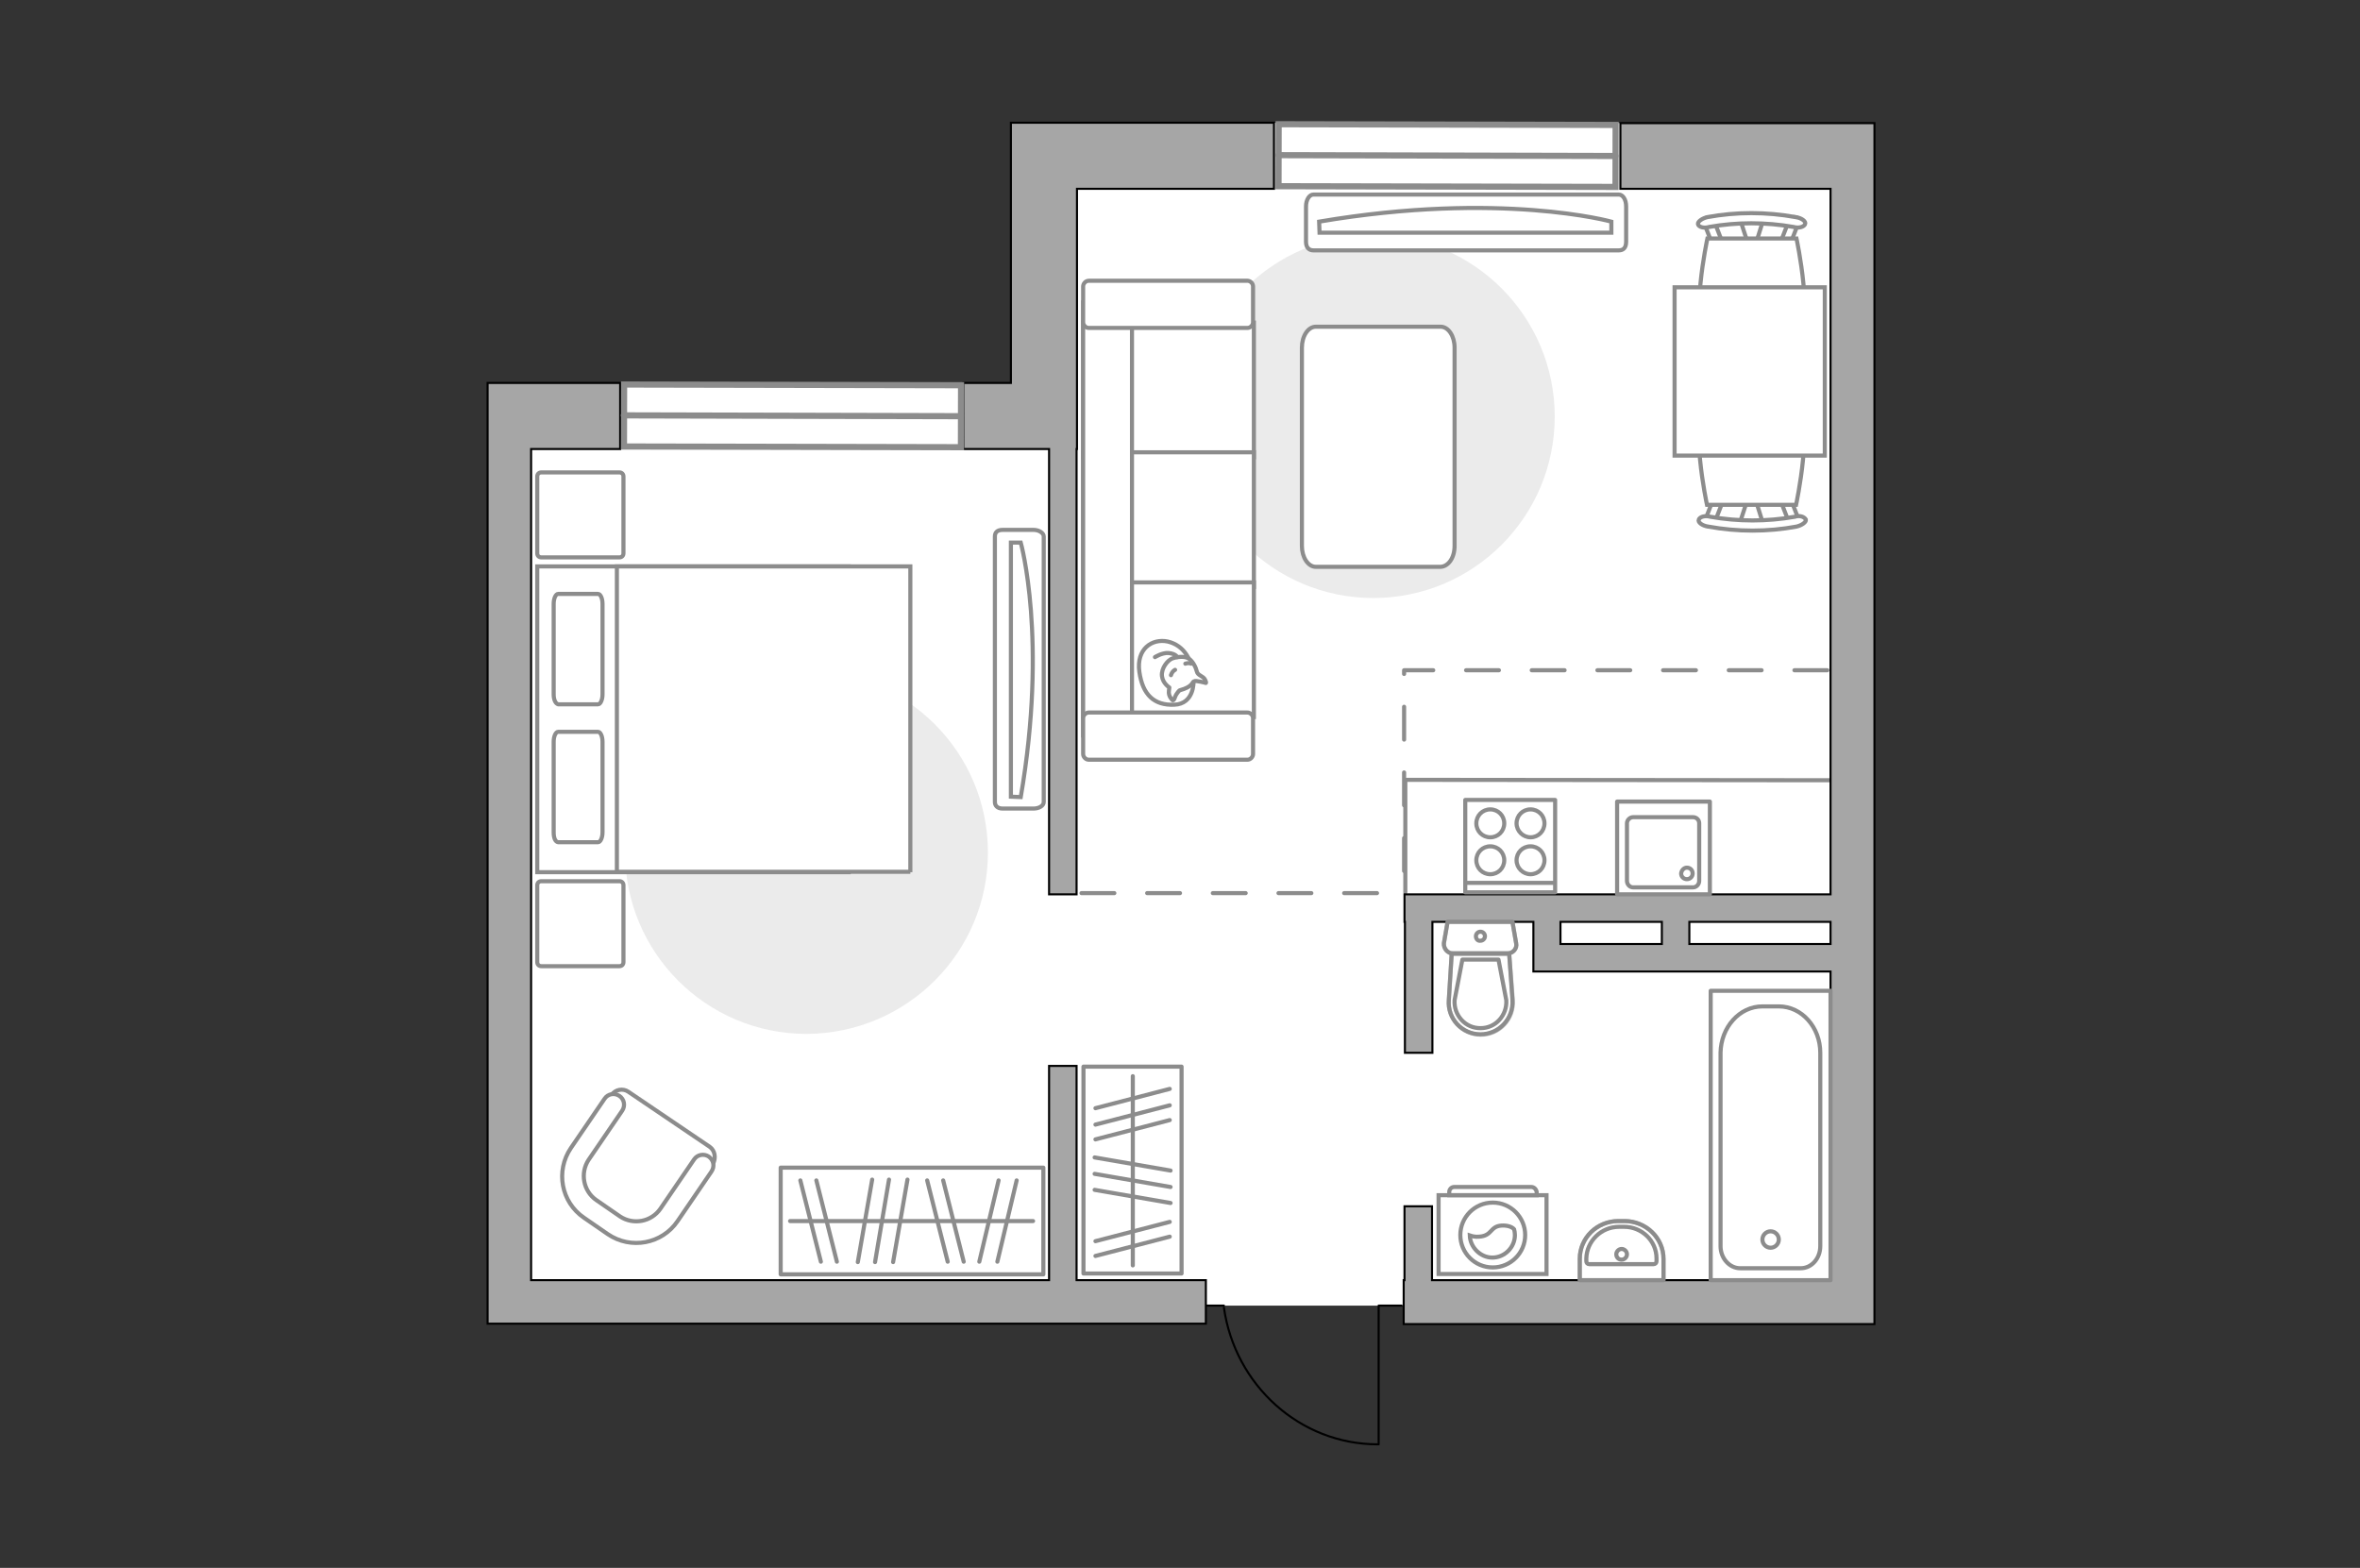 <?xml version="1.0" encoding="utf-8"?>
<!-- Generator: Adobe Illustrator 27.0.0, SVG Export Plug-In . SVG Version: 6.00 Build 0)  -->
<svg version="1.1" xmlns="http://www.w3.org/2000/svg" xmlns:xlink="http://www.w3.org/1999/xlink" x="0px" y="0px"
	 viewBox="0 0 575 382" style="enable-background:new 0 0 575 382;" xml:space="preserve">
<rect x="0" y="0" width="575" height="382" fill="#333333" stroke="none"/>
<style type="text/css">
	.st0{fill:#FFFFFF;}
	.st1{fill:none;stroke:#8C8C8C;stroke-linecap:round;stroke-linejoin:round;stroke-miterlimit:10;}
	.st2{fill:#EBEBEB;}
	.st3{fill:#FFFFFF;stroke:#8C8C8C;stroke-linecap:round;stroke-linejoin:round;stroke-miterlimit:10;}
	.st4{fill:#FFFFFF;stroke:#8C8C8C;stroke-miterlimit:10;}
	.st5{fill-rule:evenodd;clip-rule:evenodd;fill:#FFFFFF;fill-opacity:0.1;stroke:#8C8C8C;stroke-miterlimit:10;}
	.st6{fill:none;stroke:#8C8C8C;stroke-linecap:round;stroke-linejoin:round;stroke-miterlimit:10;stroke-dasharray:8;}
	.st7{fill:none;stroke:#000000;stroke-width:0.5;stroke-linecap:round;stroke-linejoin:round;stroke-miterlimit:10;}
	.st8{fill:#A6A6A6;stroke:#000000;stroke-width:0.5;stroke-miterlimit:10;}
	.st9{opacity:0.5;}
	.st10{opacity:0.5;fill:none;stroke:#8C8C8C;stroke-linecap:round;stroke-linejoin:round;stroke-miterlimit:10;}
	.st11{fill:#FFFFFF;stroke:#8C8C8C;stroke-width:1.5;stroke-linecap:round;stroke-miterlimit:10;}
</style>
<g id="bg_1_">
	<polygon class="st0" points="246.3,29.9 246.3,93.5 120,93.5 120,141.6 118.8,322.5 293.8,322.5 293.8,318.1 342.1,318.1 
		342.1,322.5 456.3,322.5 456.7,30 	"/>
</g>
<g id="furniture_1_">
	<path id="Vector_148_00000051380203870876090200000000760965526424415907_" class="st1" d="M446.1,190.1L342.4,190v27.4"/>
	<path id="Vector_51_00000172419553502709280580000005969408391669546396_" class="st2" d="M378.8,101.5c0-24.4-19.8-44.2-44.2-44.2
		c-24.4,0-44.2,19.8-44.2,44.2c0,24.4,19.8,44.2,44.2,44.2C359,145.7,378.8,125.9,378.8,101.5z"/>
	<path id="Vector_51_00000033364941730012902080000012126608611026910622_" class="st2" d="M240.7,207.7c0-24.4-19.8-44.2-44.2-44.2
		c-24.4,0-44.2,19.8-44.2,44.2c0,24.4,19.8,44.2,44.2,44.2C220.9,251.8,240.7,232.1,240.7,207.7z"/>
	<path id="Vector_84_00000179612992762562941870000001275382784671892157_" class="st3" d="M354.4,133V84.7c0-2.8-1.5-5.1-3.4-5.1
		h-30.4c-1.9,0-3.4,2.3-3.4,5.1V133c0,2.8,1.5,5.1,3.4,5.1H351C352.9,138,354.4,135.9,354.4,133z"/>
	<g>
		<path id="Vector_90_00000088848945800141134260000003600978725634997634_" class="st4" d="M394.4,47.4c1,0,1.8,1.2,1.8,2.9v8.6
			c0,1.6-0.8,2.1-1.8,2.1H320c-1,0-1.8-0.6-1.8-2.1v-8.6c0-1.6,0.8-2.9,1.8-2.9H394.4z"/>
		<path id="Vector_91_00000109746787376975499050000005438112673785132678_" class="st4" d="M321.5,56.7h71.1l0-2.7
			c0,0-27-7.5-71.2,0L321.5,56.7z"/>
	</g>
	<g>
		<path id="Vector_54_00000075870435154924984810000007035896440012372105_" class="st4" d="M263.9,78.6v32.8h41.6V78.6H263.9z"/>
		<path id="Vector_55_00000103962033567180405970000008595719422735431309_" class="st4" d="M263.9,110.2V143h41.6v-32.8H263.9z"/>
		<path id="Vector_56_00000019666405169945338560000003925847534657185179_" class="st4" d="M263.9,141.9v32.8h41.6v-32.8H263.9z"/>
		<path id="Vector_57_00000133492401862425201440000004522383398816101276_" class="st4" d="M275.8,76.9l-11.9-3.1v105.4h11.9V76.9z
			"/>
		<path id="Vector_58_00000091699292008712550300000005155870938092141240_" class="st4" d="M265.3,79.9h38.6c0.8,0,1.4-0.7,1.4-1.4
			v-8.7c0-0.8-0.7-1.4-1.4-1.4h-38.6c-0.8,0-1.4,0.7-1.4,1.4v8.7C263.9,79.2,264.5,79.9,265.3,79.9z"/>
		<path id="Vector_59_00000156552927702027510350000006205074306233469842_" class="st4" d="M265.3,185.1h38.6
			c0.8,0,1.4-0.7,1.4-1.4V175c0-0.8-0.7-1.4-1.4-1.4h-38.6c-0.8,0-1.4,0.7-1.4,1.4v8.7C263.9,184.4,264.5,185.1,265.3,185.1z"/>
		<g>
			<path class="st3" d="M290.8,166.1c0,0,0.2,5.4-4.7,5.6c-4.9,0.2-7.7-2.4-8.5-8c-0.8-5.6,3.1-8.2,6.9-7.4
				C288.4,157.2,290.8,160.8,290.8,166.1z"/>
			<path class="st3" d="M287.4,168.2c0,0-0.7,0.6-1.1,1.6c-0.3,1-0.6,0.8-0.6,0.8s-1.1-0.9-0.9-2.3c0.1-0.8,0.1-0.8,0.1-0.8
				s-1.6-1-1.8-2.8c-0.2-1.9,1.4-3.9,2.6-4.3c1.2-0.4,3-0.6,4,0.1c1,0.7,1.7,2.2,1.9,3.1c0.2,1,1.6,1.1,2,2c0.4,0.8,0.2,0.8,0.2,0.8
				s-2.5-0.7-2.9-0.4C290.4,166.2,290.7,167.3,287.4,168.2z"/>
			<path class="st3" d="M286.3,163.2c0,0-0.7,0.3-1,1.3"/>
			<path class="st3" d="M288.8,161.7c0,0,0.8-0.3,1.4,0"/>
			<path class="st1" d="M286.8,160.1c0,0-0.2-0.8-2.1-1c-1.6-0.1-3.3,1-3.3,1"/>
		</g>
	</g>
	<path id="r1_00000163765189292327238050000015787801235428426676_" class="st1" d="M303,142.5"/>
	<g>
		<g id="Group_6_00000114789760459580361370000007322826034208730288_">
			<g id="Group_7_00000163042339025976890950000007030575594529597366_">
				<path id="Vector_15_00000170274740388516925260000005349174067453504656_" class="st4" d="M423.9,127.4l2-6.1h1.7l1.9,6.1H423.9
					z"/>
			</g>
			<g id="Group_8_00000183219911335608354460000001964631014642280343_">
				<path id="Vector_16_00000072987755286306120670000002811952213629015732_" class="st4" d="M418.6,121.7c0.6,0.1,1.1,0.5,0.9,1.1
					l-1.9,4.9c-0.1,0.3-0.7,0.6-1.4,0.5c-0.6-0.1-1.1-0.5-0.9-1.1l1.9-4.9c0-0.3,0.5-0.6,1.1-0.6
					C418.3,121.5,418.4,121.5,418.6,121.7z"/>
			</g>
			<g id="Group_9_00000009577869991022063050000008840001262646514067_">
				<path id="Vector_17_00000048487714293607914150000006725656817371361925_" class="st4" d="M436.5,122.1l1.9,4.9
					c0.2,0.5-0.2,1-0.9,1.1c-0.6,0.2-1.3,0-1.5-0.5l-1.9-4.9c-0.2-0.5,0.2-1,0.9-1.1c0.1,0,0.2,0,0.3,0
					C435.9,121.5,436.3,121.9,436.5,122.1z"/>
			</g>
			<path id="Vector_18_00000163031889816365769920000014607446508664833459_" class="st4" d="M437.6,123h-21.7c0,0-4.5-20.8,0-25.3
				c3.8-3.8,17.8-3.8,21.7,0C442.1,102.2,437.6,123,437.6,123z"/>
			<path id="Vector_19_00000076562915756844700360000014526107941856765870_" class="st4" d="M440,126.6c0.1,0.6-1,1.4-2.3,1.7
				c-7,1.3-14.4,1.3-21.5,0c-1.5-0.2-2.6-1.1-2.3-1.7c0.2-0.6,1.4-1.1,2.8-0.7c6.8,1.2,13.8,1.2,20.6,0
				C438.5,125.5,439.6,125.9,440,126.6z"/>
		</g>
		<g id="Group_14_00000075163270159002631210000015757725021673253811_">
			<g id="Group_15_00000098222270641754011740000014230235702675856794_">
				<path id="Vector_25_00000074431408308884335380000003366500086628691105_" class="st4" d="M429.6,53.6l-1.9,6.1H426l-2-6.1
					H429.6z"/>
			</g>
			<g id="Group_16_00000147940132200922031910000010021306322169879218_">
				<path id="Vector_26_00000110447242134740450460000015076622692660789396_" class="st4" d="M435,59.4c-0.6-0.1-1.1-0.5-0.9-1.1
					l1.9-4.9c0.1-0.3,0.7-0.6,1.4-0.5c0.6,0.1,1.1,0.5,0.9,1.1l-1.9,4.9c0,0.3-0.5,0.6-1.1,0.6C435.3,59.5,435.1,59.5,435,59.4z"/>
			</g>
			<g id="Group_17_00000047779331643486237120000018116820808441335693_">
				<path id="Vector_27_00000152247962992014416730000012934325783552130730_" class="st4" d="M417,59l-1.9-4.9
					c-0.2-0.5,0.2-1,0.9-1.1c0.6-0.2,1.3,0,1.5,0.5l1.9,4.9c0.2,0.5-0.2,1-0.9,1.1c-0.1,0-0.2,0-0.3,0C417.6,59.5,417.2,59.4,417,59
					z"/>
			</g>
			<path id="Vector_28_00000070835483933372502010000011952429746821916598_" class="st4" d="M416,58.1h21.7c0,0,4.5,20.8,0,25.3
				c-3.8,3.8-17.8,3.8-21.7,0C411.5,78.9,416,58.1,416,58.1z"/>
			<path id="Vector_29_00000003817383761078480560000009616498551916346271_" class="st4" d="M413.7,54.6c-0.1-0.6,1-1.4,2.3-1.7
				c7-1.3,14.4-1.3,21.5,0c1.5,0.2,2.6,1.1,2.3,1.7c-0.2,0.6-1.4,1.1-2.8,0.7c-6.8-1.2-13.8-1.2-20.6,0
				C415.2,55.7,413.8,55.3,413.7,54.6z"/>
		</g>
		<path id="Vector_35_00000013896907892371663780000013170532478846845113_" class="st4" d="M408,111L408,70h7h29.6v41H408L408,111z
			"/>
	</g>
	<g>
		<g>
			<path class="st4" d="M376.8,291.2h-26.3v19.2h26.3V291.2z"/>
			<path class="st5" d="M373.1,289.2h-18.8c-0.7,0-1.2,0.6-1.2,1.2v0.8h21.3v-0.8C374.3,289.8,373.8,289.2,373.1,289.2z"/>
		</g>
		<g>
			<circle class="st4" cx="363.7" cy="300.9" r="7.9"/>
			<path class="st4" d="M365.8,298.6c-2.8,0.2-2.2,2.5-5.4,2.7c-1,0.1-1.7-0.1-2.3-0.3c0.1,2.9,2.6,5.4,5.5,5.4c3,0,5.5-2.5,5.5-5.5
				c0-0.5-0.1-1-0.2-1.4C368.4,298.9,367.2,298.5,365.8,298.6z"/>
		</g>
	</g>
	<g>
		
			<rect x="250.7" y="273.2" transform="matrix(-3.109265e-11 1 -1 -3.109265e-11 561.081 9.178)" class="st1" width="50.4" height="23.9"/>
		<line class="st1" x1="266.7" y1="282" x2="285.2" y2="285.2"/>
		<line class="st1" x1="266.7" y1="286" x2="285.2" y2="289.2"/>
		<line class="st1" x1="266.7" y1="289.9" x2="285.2" y2="293.1"/>
		<line class="st1" x1="266.9" y1="302.4" x2="285" y2="297.7"/>
		<line class="st1" x1="266.9" y1="306" x2="285" y2="301.3"/>
		<line class="st1" x1="266.9" y1="270" x2="285" y2="265.3"/>
		<line class="st1" x1="266.9" y1="274" x2="285" y2="269.3"/>
		<line class="st1" x1="266.9" y1="277.6" x2="285" y2="272.9"/>
		<line class="st1" x1="276" y1="262.2" x2="276" y2="308.3"/>
	</g>
	<g>
		<g>
			<path id="Vector_98_00000102530715377164249960000016658773974528619154_" class="st4" d="M206.8,138v74.5h-75.9V138H206.8z"/>
			<path id="Vector_99_00000132050960957246291270000017924234500752500900_" class="st4" d="M221.8,212.5V138h-71.5v65.6v8.8h9.7
				H221.8z"/>
			<path id="Vector_100_00000110466154653199430870000013532328155050307982_" class="st1" d="M134.9,169.2v-22.1
				c0-1.3,0.5-2.4,1.1-2.4h9.7c0.6,0,1.1,1.1,1.1,2.4v22.1c0,1.3-0.5,2.4-1.1,2.4H136C135.3,171.4,134.9,170.4,134.9,169.2z"/>
			<path id="Vector_101_00000065768260718237912870000016680254348180230581_" class="st1" d="M134.9,202.8v-22.1
				c0-1.3,0.5-2.4,1.1-2.4h9.7c0.6,0,1.1,1.1,1.1,2.4v22.1c0,1.3-0.5,2.4-1.1,2.4H136C135.3,205.1,134.9,204.2,134.9,202.8z"/>
		</g>
		<path id="Vector_5_00000049908921119042879580000017384058584073902526_" class="st3" d="M150.9,235.4h-19c-0.6,0-1-0.4-1-1v-18.7
			c0-0.6,0.4-1,1-1h19c0.6,0,1,0.4,1,1v18.7C151.9,235,151.5,235.4,150.9,235.4z"/>
		<path id="Vector_5_00000179605187166721541380000017123127100010166437_" class="st3" d="M150.9,135.8h-19c-0.6,0-1-0.4-1-1v-18.7
			c0-0.6,0.4-1,1-1h19c0.6,0,1,0.4,1,1v18.7C151.9,135.4,151.5,135.8,150.9,135.8z"/>
	</g>
	<g>
		
			<rect x="190.2" y="284.5" transform="matrix(-1 -3.686041e-11 3.686041e-11 -1 444.408 594.985)" class="st1" width="64" height="26"/>
		<line class="st1" x1="221.1" y1="287.4" x2="217.6" y2="307.5"/>
		<line class="st1" x1="216.6" y1="287.4" x2="213.2" y2="307.5"/>
		<line class="st1" x1="212.5" y1="287.4" x2="209" y2="307.5"/>
		<line class="st1" x1="198.9" y1="287.6" x2="203.9" y2="307.4"/>
		<line class="st1" x1="195" y1="287.6" x2="200" y2="307.4"/>
		<line class="st1" x1="229.8" y1="287.6" x2="234.8" y2="307.4"/>
		<line class="st1" x1="225.9" y1="287.6" x2="230.9" y2="307.4"/>
		<line class="st1" x1="243.3" y1="287.6" x2="238.6" y2="307.4"/>
		<line class="st1" x1="247.7" y1="287.6" x2="243" y2="307.4"/>
		<line class="st1" x1="251.7" y1="297.5" x2="192.5" y2="297.5"/>
	</g>
	<g>
		<path id="Vector_90_00000156587148386969925530000002539812283242323385_" class="st4" d="M254.3,130.7c0-0.8-1.1-1.6-2.5-1.6
			h-7.5c-1.4,0-1.9,0.7-1.9,1.6v64.7c0,0.8,0.5,1.6,1.9,1.6h7.5c1.4,0,2.5-0.7,2.5-1.6V130.7z"/>
		<path id="Vector_91_00000039830675935429684240000000286703012788013244_" class="st4" d="M246.3,194.1v-61.9l2.4,0
			c0,0,6.6,23.5,0,62L246.3,194.1z"/>
	</g>
	<g>
		<path id="Vector_37_2_" class="st4" d="M172.9,279.4L153.1,266c-1.3-0.9-3.2-0.6-4.1,0.8l-9.3,13.6c-3.4,5-2.1,11.8,2.9,15.2
			l6.6,4.5c5,3.4,11.8,2.1,15.2-2.9l9.3-13.6C174.5,282.1,174.2,280.3,172.9,279.4z"/>
		<path id="Vector_38_2_" class="st4" d="M172.7,281.8c-1.2-0.8-2.8-0.5-3.6,0.7l-8.2,12c-2.2,3.2-6.6,4-9.8,1.9l-5.8-4
			c-3.2-2.2-4-6.6-1.9-9.8l8.2-12c0.8-1.2,0.5-2.8-0.7-3.6c-1.2-0.8-2.8-0.5-3.6,0.7l-8.2,12c-3.8,5.6-2.4,13.2,3.2,17l5.8,4
			c5.6,3.8,13.2,2.4,17-3.2l8.2-12C174.2,284.2,173.9,282.7,172.7,281.8z"/>
	</g>
</g>
<g id="plan">
	<line class="st6" x1="263.5" y1="217.6" x2="342.2" y2="217.6"/>
	<path class="st6" d="M445.2,163.3c0,0-103.1,0-103.1,0c0,1,0,55.4,0,56.4"/>
	<g>
		<polyline class="st7" points="335.9,351.9 335.9,318.1 341.5,318.1 		"/>
		<line class="st7" x1="293.1" y1="318.1" x2="298.2" y2="318.1"/>
		<path class="st7" d="M298.2,318.6c2.7,18.9,18.5,33.3,37.5,33.3"/>
	</g>
	<g>
		<path class="st8" d="M394.8,30V46H446v171.9H342.2v6.7h0.1v31.9h6.7v-31.9h24.6v12.1h0.1h6.6h24.7h6.7H446v75.2h-97.1v-18h-6.7v18
			h-0.2v10.7h0.2h6.7H446h10.3h0.4V46V30.1V30H394.8z M380.2,230v-5.4h24.7v5.4H380.2z M411.6,230v-5.4H446v5.4H411.6z"/>
		<polygon class="st8" points="246.3,34.7 246.3,46 246.3,93.3 234.7,93.3 234.7,109.4 255.6,109.4 255.6,217.9 262.3,217.9 
			262.3,109.4 262.4,109.4 262.4,109.1 262.4,93.3 262.4,46 310.4,46 310.4,29.9 246.3,29.9 		"/>
		<polygon class="st8" points="262.3,259.7 255.6,259.7 255.6,311.9 129.4,311.9 129.4,109.4 151.1,109.4 151.1,93.3 118.8,93.3 
			118.8,97.8 118.8,109.4 118.8,311.9 118.8,318.6 118.8,322.5 293.8,322.5 293.8,311.9 262.3,311.9 		"/>
	</g>
	<g>
		<g class="st9">
			<path class="st1" d="M354,232.3l13.3,0c1.3,0,2.4-1.2,2.1-2.5l-0.9-5.2l-15.8,0l-0.9,5.2C351.7,231.1,352.7,232.3,354,232.3z"/>
			<path class="st1" d="M367.7,232.4l-14,0l-0.7,11.3c-0.3,4.5,3.3,8.4,7.8,8.4c4.5,0,8.1-3.8,7.8-8.4L367.7,232.4z"/>
		</g>
		<g>
			<path class="st1" d="M354,232.3l13.3,0c1.3,0,2.4-1.2,2.1-2.5l-0.9-5.2l-15.8,0l-0.9,5.2C351.7,231.1,352.7,232.3,354,232.3z"/>
			<path class="st1" d="M360.7,252L360.7,252c4.5,0,8.1-3.8,7.8-8.4l-0.8-11.3l-14,0l-0.7,11.3C352.6,248.2,356.2,252,360.7,252z"/>
			<path class="st1" d="M365.1,233.8l1.9,9.9c0.1,1.8-0.5,3.5-1.7,4.8c-1.2,1.3-2.8,2-4.6,2c-1.8,0-3.4-0.7-4.6-2
				c-1.2-1.3-1.8-3-1.7-4.8l1.9-9.9H365.1z"/>
			<path class="st1" d="M359.6,228.1c0-0.6,0.5-1.1,1.1-1.1c0.6,0,1.1,0.5,1.1,1.1c0,0.6-0.5,1.1-1.1,1.1
				C360.1,229.3,359.6,228.8,359.6,228.1z"/>
		</g>
	</g>
	<g>
		<polyline class="st1" points="446,241.4 446,311.9 416.8,311.9 416.8,241.4 446,241.4 		"/>
		<path class="st1" d="M429.4,245.2l4,0c5.6,0,10.1,5.1,10.1,11.3l0,47.1c0,3-2.1,5.4-4.8,5.4h-14.7c-2.6,0-4.8-2.4-4.8-5.4l0-47.1
			C419.3,250.3,423.8,245.2,429.4,245.2z"/>
		<path class="st1" d="M429.4,302c0-1.1,0.9-2,2-2c1.1,0,2,0.9,2,2c0,1.1-0.9,2-2,2C430.3,304,429.4,303.1,429.4,302z"/>
	</g>
	<g>
		<path class="st10" d="M394.3,297.5h1.5c5.2,0,9.5,4.1,9.5,9.2l0,5.2l-20.4,0v-5.2C384.9,301.6,389.1,297.5,394.3,297.5z"/>
		<g>
			<path class="st1" d="M394.5,298.9h1.2c4.3,0,7.9,3.4,7.9,7.7l0,0.7c0,0.4-0.3,0.7-0.7,0.7l-15.7,0c-0.4,0-0.7-0.3-0.7-0.7v-0.7
				C386.6,302.4,390.1,298.9,394.5,298.9z"/>
			<path class="st1" d="M393.8,305.6c0-0.7,0.6-1.3,1.3-1.3c0.7,0,1.3,0.6,1.3,1.3c0,0.7-0.6,1.3-1.3,1.3
				C394.3,306.9,393.8,306.3,393.8,305.6z"/>
			<path class="st1" d="M394.3,297.5h1.5c5.2,0,9.5,4.1,9.5,9.2l0,5.2l-20.4,0v-5.2C384.9,301.6,389.1,297.5,394.3,297.5z"/>
		</g>
	</g>
	<g>
		<g>
			<rect x="394" y="195.3" class="st1" width="22.6" height="22.6"/>
		</g>
		<path class="st1" d="M397.9,216.2h14.6c0.8,0,1.5-0.7,1.5-1.6v-14c0-0.9-0.7-1.5-1.5-1.5h-14.6c-0.8,0-1.5,0.7-1.5,1.5v14
			C396.4,215.5,397.1,216.2,397.9,216.2z"/>
		<path class="st1" d="M411,211.4c0.8,0,1.4,0.6,1.4,1.4c0,0.8-0.6,1.4-1.4,1.4c-0.8,0-1.4-0.6-1.4-1.4
			C409.7,212,410.3,211.4,411,211.4z"/>
	</g>
	<g>
		<rect x="357" y="194.9" class="st1" width="21.9" height="22.5"/>
		<g>
			<g>
				<path class="st1" d="M363.1,204c1.9,0,3.4-1.5,3.4-3.4c0-1.9-1.5-3.4-3.4-3.4c-1.9,0-3.4,1.5-3.4,3.4
					C359.7,202.5,361.2,204,363.1,204z"/>
				<path class="st1" d="M363.1,213c1.9,0,3.4-1.5,3.4-3.4c0-1.9-1.5-3.4-3.4-3.4c-1.9,0-3.4,1.5-3.4,3.4
					C359.7,211.5,361.2,213,363.1,213z"/>
			</g>
			<g>
				<path class="st1" d="M372.9,204c1.9,0,3.4-1.5,3.4-3.4c0-1.9-1.5-3.4-3.4-3.4c-1.9,0-3.4,1.5-3.4,3.4
					C369.5,202.5,371.1,204,372.9,204z"/>
				<path class="st1" d="M372.9,213c1.9,0,3.4-1.5,3.4-3.4c0-1.9-1.5-3.4-3.4-3.4c-1.9,0-3.4,1.5-3.4,3.4
					C369.5,211.5,371.1,213,372.9,213z"/>
			</g>
		</g>
		<line class="st1" x1="357" y1="215.1" x2="378.7" y2="215.1"/>
	</g>
</g>
<g id="windows_1_">
	<g>
		
			<rect x="345" y="-3.2" transform="matrix(2.093510e-03 -1 1 2.093510e-03 313.981 390.373)" class="st11" width="15.1" height="82.1"/>
		<line class="st11" x1="311.5" y1="37.8" x2="393.6" y2="38"/>
	</g>
	<g>
		
			<rect x="185.5" y="60.3" transform="matrix(2.093510e-03 -1 1 2.093510e-03 91.338 294.159)" class="st11" width="15.1" height="82.1"/>
		<line class="st11" x1="152" y1="101.2" x2="234.1" y2="101.4"/>
	</g>
</g>
<g id="points">
	<path id="r2" class="st1" d="M199.8,241.4"/>
	<path id="r1" class="st1" d="M380.2,109.4"/>
	<path id="k1" class="st1" d="M396.4,176.2"/>
	<path id="s1" class="st1" d="M390.8,269.6"/>
	<path id="h1" class="st1" d="M317,276.6"/>
</g>
</svg>
